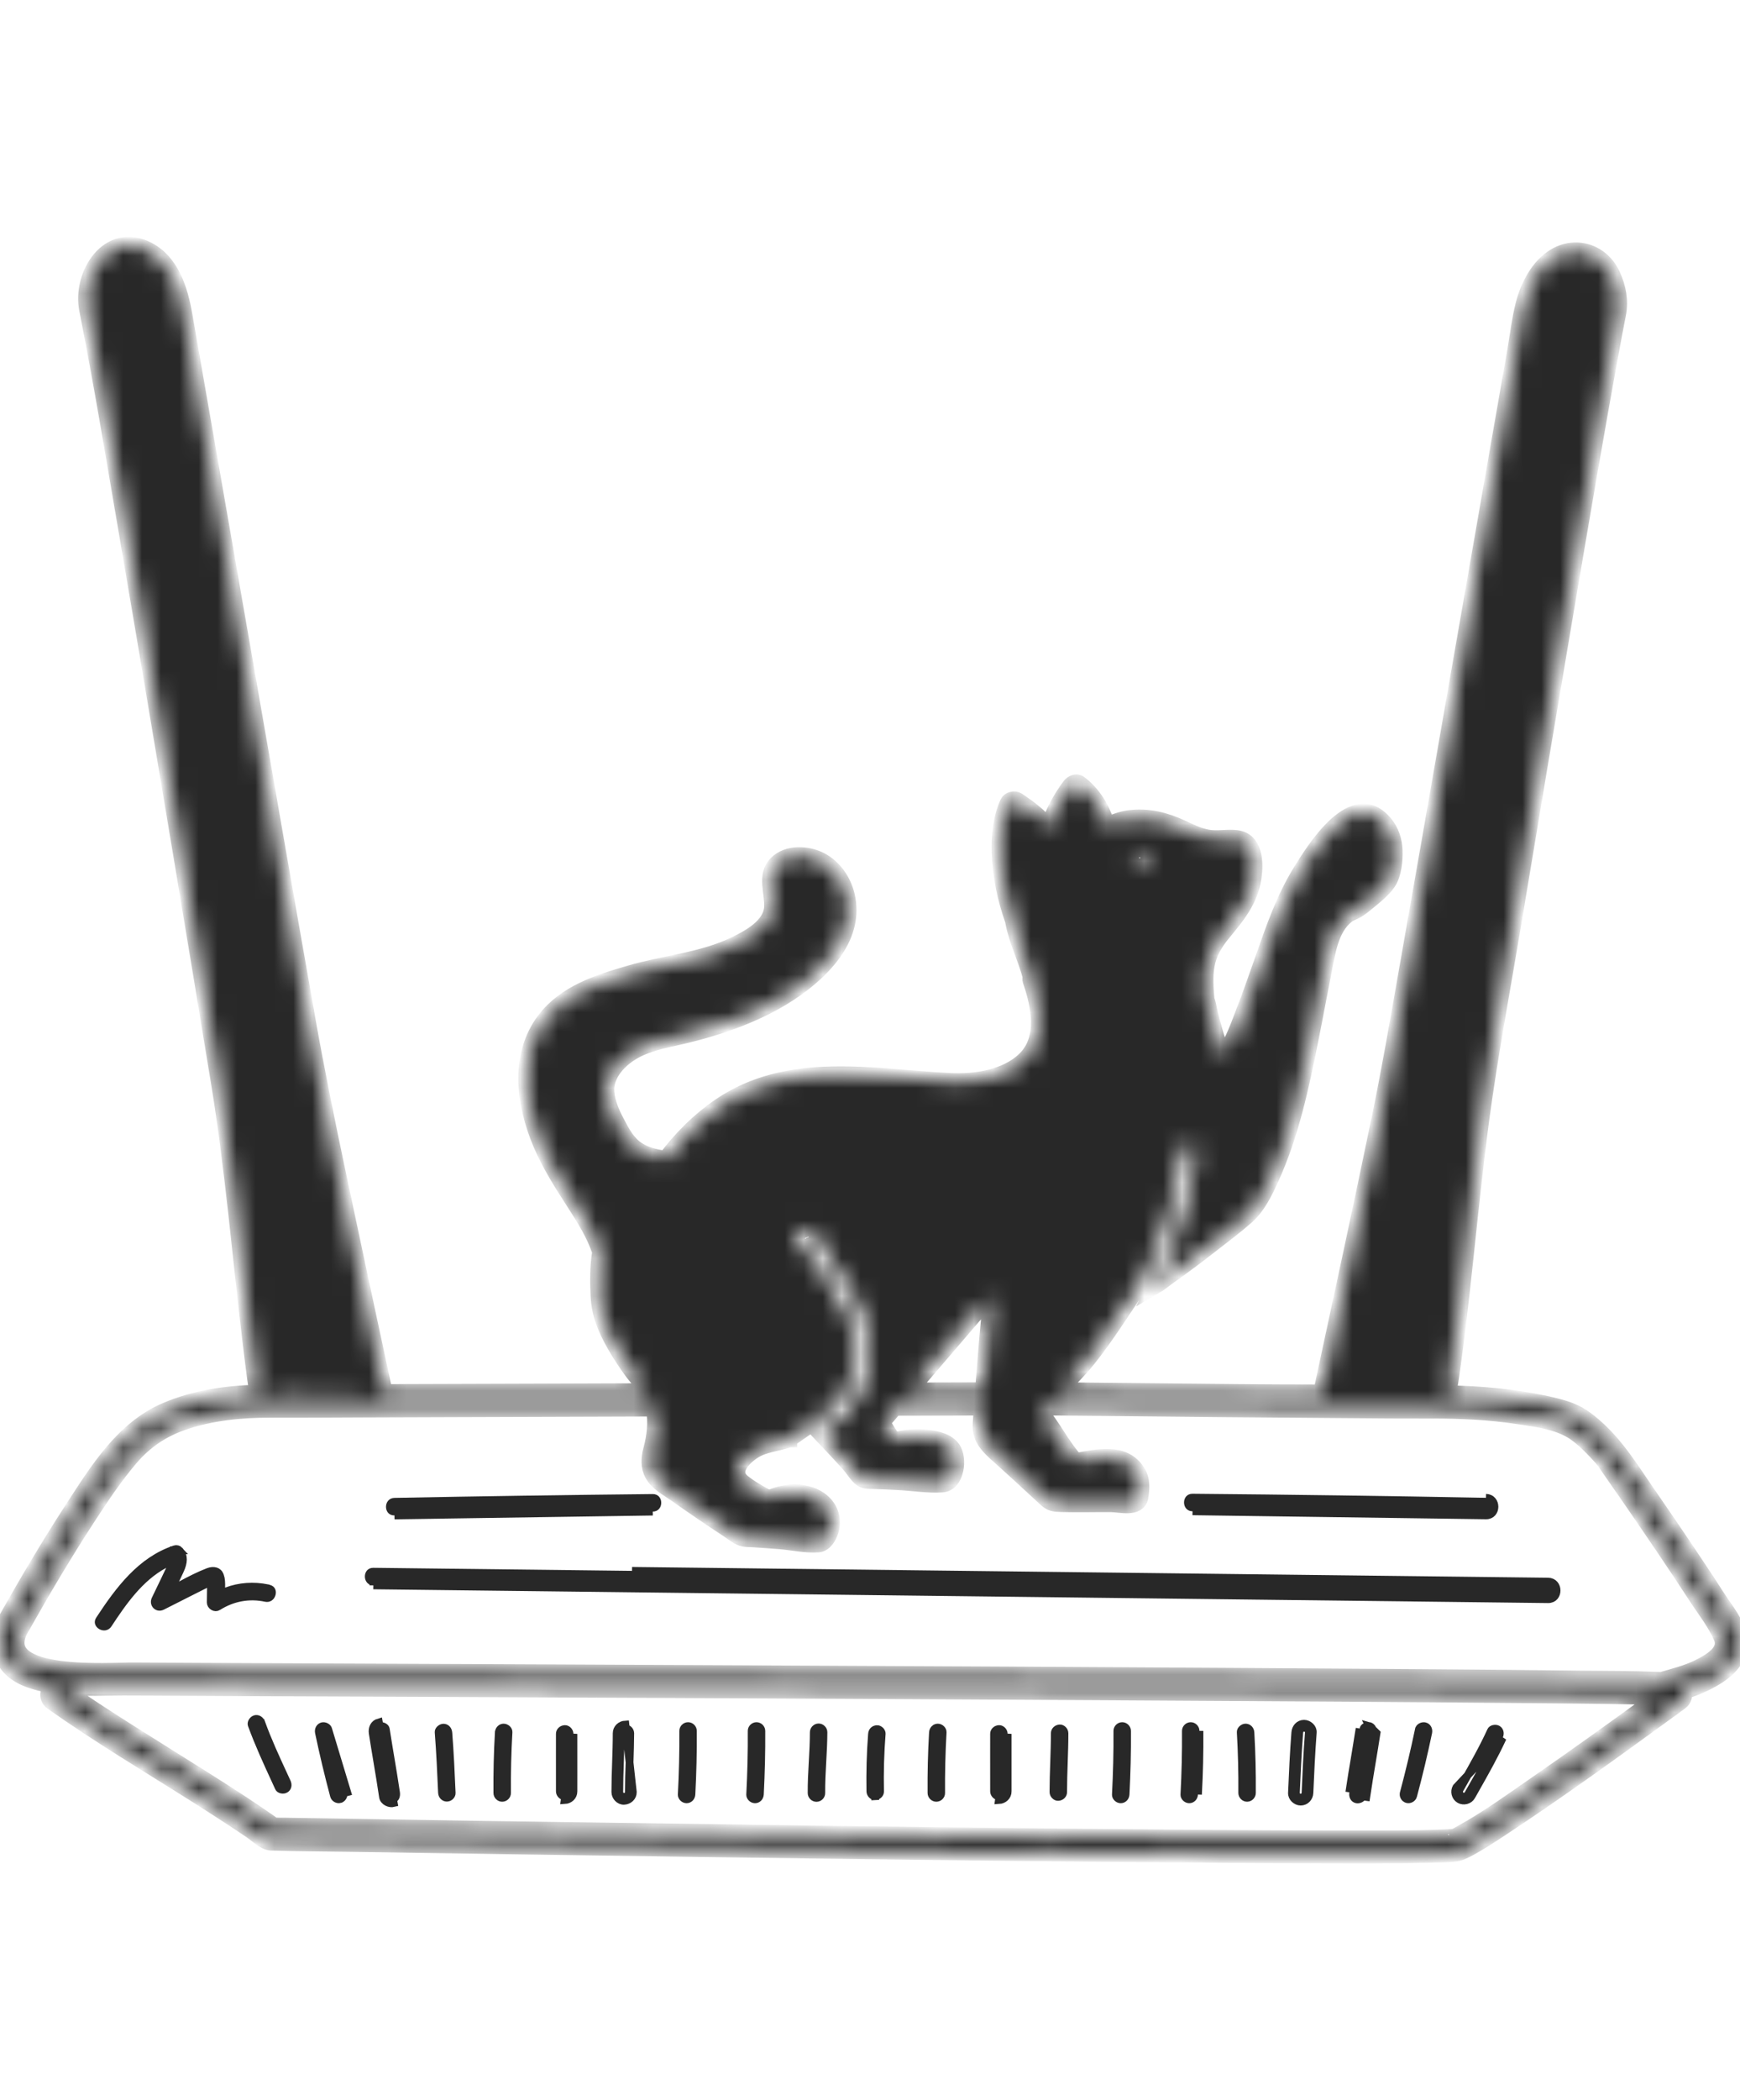 <svg width="92" height="111" viewBox="0 0 92 111" fill="none" xmlns="http://www.w3.org/2000/svg">
<g clip-path="url(#clip0_2287_8169)">
<mask id="path-1-inside-1_2287_8169" fill="white">
<path d="M91.995 86.624C91.879 85.845 91.232 85.075 90.816 84.428C89.572 82.495 88.269 80.595 86.967 78.704C86.221 77.616 85.537 76.524 84.573 75.613C84.119 75.188 83.629 74.78 83.048 74.554C82.599 74.376 82.121 74.269 81.651 74.166C79.998 73.82 78.288 73.659 76.603 73.635C77.344 68.85 77.682 64.004 78.325 59.203C78.791 55.724 79.45 52.263 80.027 48.801C80.938 43.316 81.857 37.835 82.788 32.354C83.571 27.747 84.35 23.135 85.195 18.536C85.315 17.889 85.434 17.242 85.562 16.595C85.702 15.898 85.562 15.173 85.261 14.526C84.725 13.352 83.39 12.861 82.24 13.521C81.342 14.04 80.79 15.124 80.542 16.1C80.34 16.896 80.246 17.732 80.106 18.536C79.809 20.234 79.512 21.927 79.215 23.625C78.375 28.435 77.538 33.24 76.697 38.049C75.902 42.611 75.103 47.177 74.299 51.739C73.87 54.187 73.446 56.631 72.943 59.063C72.004 63.596 71.027 68.125 70.05 72.65C69.984 72.963 69.914 73.272 69.848 73.585C68.414 73.585 66.98 73.577 65.546 73.565C62.373 73.536 59.199 73.503 56.03 73.47C56.549 72.926 57.077 72.411 57.547 71.821C58.47 70.668 59.269 69.39 60.114 68.145C60.131 68.121 60.151 68.092 60.168 68.067L60.25 67.894L60.431 67.507C60.431 67.507 60.431 67.507 60.431 67.511C60.448 67.478 60.46 67.453 60.473 67.424C60.477 67.42 60.485 67.424 60.493 67.424C60.485 67.42 60.477 67.42 60.473 67.42C60.477 67.416 60.481 67.408 60.481 67.404H60.485C60.658 67.049 60.823 66.695 60.971 66.332C60.971 66.328 60.975 66.328 60.975 66.324C61.033 66.196 61.087 66.068 61.14 65.941C61.243 65.689 61.338 65.438 61.429 65.182C61.445 65.158 61.47 65.133 61.491 65.108L61.449 65.116C61.618 64.642 61.767 64.156 61.899 63.67H61.915V63.6C61.915 63.6 61.915 63.6 61.915 63.596C62.166 62.673 62.36 61.733 62.533 60.793C62.62 60.307 63.362 60.517 63.271 60.999C63.106 61.914 62.916 62.825 62.678 63.719C62.653 63.806 62.632 63.888 62.607 63.975C62.541 64.214 62.471 64.453 62.393 64.688C62.311 64.968 62.216 65.248 62.113 65.524C62.026 65.768 61.932 66.007 61.833 66.246C61.779 66.369 61.725 66.497 61.672 66.621C61.573 66.851 61.47 67.074 61.363 67.305C61.252 67.548 61.136 67.783 61.021 68.022C61.313 67.853 61.602 67.61 61.787 67.478C62.595 66.913 63.378 66.316 64.157 65.71C64.754 65.248 65.364 64.787 65.933 64.284C66.51 63.769 66.889 62.986 67.202 62.298C68.27 59.961 68.81 57.398 69.308 54.896C69.543 53.726 69.757 52.551 69.988 51.385C70.19 50.367 70.347 49.069 71.229 48.385C71.394 48.257 71.596 48.208 71.773 48.1C71.991 47.965 72.193 47.795 72.391 47.631C72.741 47.342 73.153 47.017 73.409 46.629C73.697 46.192 73.767 45.455 73.747 44.935C73.726 44.416 73.565 43.926 73.232 43.522C71.591 41.515 69.514 44.833 68.744 46.089C67.849 47.552 67.314 49.135 66.749 50.746C66.411 51.698 66.082 52.65 65.715 53.59C65.447 54.29 65.179 55.024 64.767 55.654C64.73 55.708 64.701 55.753 64.664 55.795C64.614 55.646 64.54 55.465 64.491 55.321C64.285 54.731 64.128 54.146 63.98 53.54C63.918 53.297 63.893 53.046 63.803 52.84C63.749 52.234 63.7 51.608 63.811 51.006C63.93 50.351 64.256 49.819 64.676 49.312C65.414 48.414 66.115 47.581 66.287 46.386C66.399 45.607 66.378 44.404 65.377 44.284C64.862 44.223 64.355 44.35 63.84 44.255C63.366 44.165 62.937 43.955 62.504 43.753C61.618 43.341 60.724 43.11 59.739 43.229C59.315 43.283 58.923 43.423 58.544 43.6C58.28 42.743 57.823 41.956 57.085 41.4C56.908 41.264 56.673 41.387 56.562 41.536C56.071 42.195 55.676 42.924 55.433 43.691C55 43.126 54.378 42.677 53.805 42.29C53.644 42.183 53.364 42.249 53.281 42.426C52.902 43.25 52.82 44.181 52.849 45.076C52.886 46.287 53.141 47.491 53.545 48.632C53.549 48.661 53.553 48.69 53.562 48.719C53.751 49.728 54.229 50.643 54.485 51.628C54.468 51.69 54.46 51.76 54.485 51.838C54.934 53.145 55.305 54.888 54.188 55.98C53.182 56.965 51.53 57.192 50.195 57.121C46.094 56.911 41.697 55.972 38.058 58.453C36.95 59.211 35.998 60.167 35.198 61.234C34.547 61.144 33.9 60.983 33.422 60.53C33.072 60.196 32.824 59.718 32.602 59.293C32.346 58.811 32.111 58.275 32.07 57.723C31.996 56.751 32.791 55.959 33.587 55.527C34.325 55.131 35.149 54.983 35.952 54.797C38.066 54.311 40.288 53.54 42.072 52.279C43.646 51.167 45.286 49.428 44.784 47.326C44.598 46.547 44.096 45.813 43.37 45.447C42.674 45.096 41.639 45.043 41.05 45.636C40.42 46.271 40.865 47.194 40.815 47.956C40.753 48.925 39.641 49.535 38.866 49.91C37.11 50.759 35.132 50.895 33.282 51.439C31.625 51.921 29.882 52.469 28.794 53.903C27.348 55.803 27.714 58.379 28.584 60.435C29.054 61.548 29.701 62.557 30.352 63.567C30.879 64.387 31.423 65.236 31.724 66.171C31.596 66.942 31.601 67.75 31.642 68.525C31.691 69.464 32.008 70.214 32.47 71.038C32.767 71.562 33.096 72.069 33.459 72.551C33.702 72.876 34.057 73.202 34.226 73.519C32.186 73.528 30.146 73.532 28.11 73.54C25.942 73.548 23.779 73.552 21.611 73.561C21.178 73.561 20.745 73.565 20.313 73.569C20.321 73.515 20.321 73.462 20.309 73.4C19.497 69.629 18.685 65.858 17.89 62.087C17.309 59.339 16.748 56.594 16.258 53.829C15.528 49.716 14.811 45.599 14.094 41.486C13.22 36.487 12.347 31.484 11.477 26.481C10.904 23.193 10.332 19.908 9.755 16.624C9.528 15.33 9.075 13.842 7.818 13.195C5.732 12.123 4.232 14.514 4.599 16.36C5.37 20.263 6.017 24.19 6.689 28.109C7.641 33.652 8.572 39.199 9.499 44.746C10.191 48.896 10.884 53.046 11.564 57.2C12.306 61.721 12.681 66.307 13.229 70.857C13.336 71.739 13.439 72.625 13.575 73.503C13.579 73.54 13.6 73.565 13.612 73.598C13.612 73.598 13.604 73.598 13.6 73.598C11.959 73.639 10.299 73.886 8.786 74.529C6.499 75.497 5.151 77.715 3.845 79.717C2.592 81.646 1.418 83.632 0.289 85.635C0.276 85.656 0.268 85.672 0.256 85.693C0.243 85.714 0.235 85.738 0.223 85.759C-0.058 86.352 -0.111 87.024 0.173 87.634C0.486 88.302 1.125 88.668 1.809 88.87C2.151 88.973 2.506 89.047 2.86 89.101C2.551 89.204 2.39 89.711 2.749 89.966C5.254 91.739 7.904 93.313 10.496 94.953C11.131 95.357 11.766 95.761 12.396 96.177C12.693 96.371 12.986 96.569 13.278 96.766C13.542 96.948 13.851 97.249 14.152 97.356C14.271 97.401 14.37 97.393 14.494 97.397C15.809 97.438 17.123 97.438 18.438 97.459C21.125 97.5 23.816 97.541 26.503 97.582C30.043 97.636 33.587 97.685 37.127 97.735C41.05 97.788 44.973 97.842 48.897 97.887C52.684 97.933 56.471 97.974 60.254 98.011C63.399 98.04 66.543 98.064 69.687 98.073C71.686 98.077 73.685 98.089 75.684 98.04C76.108 98.031 76.553 98.04 76.978 97.97C77.25 97.924 77.493 97.792 77.736 97.661C78.305 97.347 78.849 96.989 79.393 96.63C82.397 94.652 85.31 92.538 88.22 90.424C88.434 90.267 88.644 90.115 88.859 89.958C89.056 89.814 89.09 89.591 89.032 89.406C89.617 89.221 90.19 88.982 90.709 88.664C91.43 88.227 92.118 87.531 91.983 86.616L91.995 86.624ZM60.258 44.952C60.757 44.952 60.753 45.723 60.258 45.723C59.764 45.723 59.768 44.952 60.258 44.952ZM51.509 69.518C51.719 69.27 51.93 69.027 52.144 68.78C52.222 68.722 52.305 68.669 52.387 68.624C52.255 69.967 52.136 71.31 52.033 72.658C52.012 72.93 51.987 73.198 51.971 73.47C51.65 73.47 51.332 73.474 51.011 73.474C50.042 73.478 49.074 73.482 48.109 73.482C49.243 72.159 50.376 70.841 51.509 69.518ZM19.406 73.519C19.41 73.54 19.414 73.561 19.419 73.581C17.75 73.589 16.081 73.602 14.411 73.589C14.448 73.532 14.469 73.466 14.477 73.391L19.41 73.519H19.406ZM77.283 96.869C77.2 96.915 77.114 96.96 77.027 97.005C76.871 97.088 77.007 97.014 76.895 97.063C76.887 97.063 76.887 97.063 76.883 97.067C76.726 97.084 76.566 97.092 76.405 97.1C74.74 97.174 73.063 97.158 71.398 97.158C68.496 97.158 65.591 97.137 62.69 97.117C59.043 97.088 55.391 97.051 51.744 97.005C47.825 96.96 43.906 96.91 39.987 96.857C36.323 96.808 32.66 96.754 28.996 96.7C26.053 96.655 23.111 96.614 20.169 96.564C18.467 96.54 16.761 96.511 15.058 96.482C14.881 96.482 14.7 96.482 14.523 96.474C14.494 96.474 14.465 96.47 14.44 96.461C14.411 96.428 14.308 96.346 14.288 96.334C14.23 96.292 14.172 96.251 14.115 96.214C13.975 96.119 13.835 96.02 13.694 95.926C13.381 95.711 13.064 95.501 12.746 95.291C12.112 94.875 11.477 94.467 10.834 94.063C9.479 93.206 8.11 92.361 6.754 91.5C5.563 90.745 4.377 89.979 3.227 89.163C3.21 89.15 3.194 89.146 3.177 89.134C3.177 89.134 3.182 89.134 3.186 89.134C4.426 89.274 5.72 89.188 6.94 89.2C7.286 89.2 7.636 89.204 7.983 89.204C9.816 89.216 11.65 89.225 13.484 89.233C16.497 89.245 19.509 89.258 22.522 89.27C26.346 89.291 30.17 89.307 33.999 89.324C38.235 89.344 42.472 89.365 46.712 89.385C50.969 89.406 55.227 89.431 59.484 89.456C63.374 89.476 67.26 89.501 71.146 89.526C74.262 89.546 77.377 89.571 80.493 89.6C82.471 89.616 84.449 89.633 86.427 89.67C86.839 89.678 87.247 89.695 87.651 89.703C85.533 91.248 83.402 92.777 81.247 94.269C79.953 95.163 78.659 96.103 77.283 96.865V96.869ZM89.819 88.112C89.184 88.425 88.513 88.586 87.841 88.784C87.837 88.784 87.828 88.788 87.824 88.792C87.82 88.788 87.812 88.784 87.8 88.784C87.742 88.78 87.684 88.78 87.631 88.775C86.316 88.718 84.993 88.722 83.678 88.71C81.086 88.677 78.498 88.656 75.906 88.635C72.407 88.611 68.909 88.586 65.41 88.565C61.371 88.541 57.332 88.52 53.294 88.495C49.066 88.475 44.837 88.454 40.613 88.433C36.599 88.413 32.585 88.396 28.576 88.376C25.126 88.359 21.681 88.347 18.232 88.331C15.718 88.318 13.204 88.306 10.69 88.297C9.479 88.289 8.267 88.285 7.051 88.277C5.885 88.264 -0.251 88.747 1.067 86.159C2.23 84.094 3.433 82.054 4.731 80.072C5.403 79.046 6.091 78.015 6.89 77.08C7.661 76.173 8.576 75.551 9.705 75.168C11.189 74.661 12.751 74.513 14.308 74.517C15.949 74.525 17.585 74.508 19.225 74.504C20.799 74.5 22.373 74.492 23.948 74.488C27.253 74.48 30.554 74.467 33.855 74.455C34.09 74.455 34.329 74.455 34.563 74.451C34.7 75.172 34.609 75.934 34.419 76.631C34.304 77.059 34.275 77.533 34.502 77.929C34.765 78.399 35.305 78.671 35.73 78.972C36.645 79.618 37.572 80.249 38.507 80.863C38.767 81.036 39.031 81.275 39.34 81.333C39.48 81.362 39.645 81.349 39.793 81.362C40.267 81.391 40.745 81.428 41.219 81.465C41.874 81.514 42.616 81.687 43.267 81.634C43.613 81.605 43.828 81.222 43.927 80.917C44.087 80.426 43.976 79.882 43.626 79.499C42.896 78.7 41.578 78.737 40.65 79.182C40.185 78.926 39.703 78.666 39.29 78.337C38.598 77.785 39.27 77.08 39.814 76.717C40.391 76.33 41.099 76.309 41.734 76.083H41.738V76.079C42.122 75.806 42.525 75.543 42.913 75.258H42.917C43.02 75.184 43.119 75.11 43.218 75.032C43.329 74.953 43.436 74.867 43.539 74.776C43.675 74.669 43.807 74.55 43.935 74.422C44.1 74.269 44.256 74.1 44.401 73.923C44.508 73.787 44.607 73.647 44.689 73.495C44.998 72.979 45.184 72.382 45.233 71.772C45.241 71.64 45.245 71.504 45.241 71.368C45.241 71.232 45.233 71.092 45.217 70.956C45.196 70.803 45.167 70.651 45.13 70.503C44.953 69.806 44.652 69.167 44.297 68.562C44.302 68.549 44.306 68.537 44.31 68.525L44.277 68.533C44.203 68.401 44.124 68.273 44.042 68.145C43.955 68.001 43.869 67.869 43.778 67.737C43.519 67.346 43.242 66.967 42.975 66.579C42.896 66.468 42.818 66.353 42.74 66.237C42.661 66.126 42.587 66.011 42.513 65.895C42.468 65.904 42.426 65.916 42.381 65.924C42.373 65.916 42.369 65.904 42.361 65.895C42.295 65.792 42.229 65.689 42.163 65.586C41.903 65.162 42.822 64.708 43.086 65.129C43.193 65.302 43.304 65.475 43.42 65.648C43.428 65.66 43.44 65.677 43.449 65.689C43.403 65.698 43.358 65.71 43.312 65.718C43.391 65.834 43.469 65.945 43.547 66.056C43.626 66.171 43.704 66.283 43.782 66.398C43.902 66.563 44.017 66.728 44.137 66.897C44.211 67.008 44.289 67.115 44.363 67.226C44.454 67.358 44.541 67.49 44.627 67.626C44.792 67.869 44.944 68.117 45.085 68.372C45.505 69.102 45.831 69.868 45.95 70.713C45.967 70.845 45.983 70.972 45.987 71.1C45.999 71.236 46.004 71.372 45.999 71.504C45.999 72.192 45.843 72.872 45.55 73.49C45.414 73.804 45.233 74.1 45.019 74.372C45.006 74.389 44.99 74.405 44.977 74.422C44.701 74.768 44.38 75.073 44.042 75.353C43.943 75.436 43.84 75.518 43.737 75.592C43.638 75.675 43.535 75.753 43.428 75.827C43.935 76.367 44.45 76.899 44.94 77.459C45.114 77.657 45.324 78.011 45.538 78.16C45.707 78.275 45.855 78.271 46.053 78.279C46.539 78.291 47.022 78.316 47.504 78.341C48.254 78.378 49.066 78.518 49.82 78.465C50.586 78.411 50.743 77.088 50.38 76.569C50.092 76.161 49.556 76.046 49.09 75.988C48.46 75.905 47.858 75.959 47.256 76.132C47.046 75.815 46.84 75.514 46.663 75.168C46.877 74.916 47.092 74.665 47.31 74.414C48.839 74.414 50.368 74.405 51.901 74.401C51.893 74.529 51.884 74.661 51.876 74.789C51.855 75.159 51.79 75.555 51.934 75.905C52.156 76.445 52.692 76.833 53.108 77.22C53.611 77.677 54.114 78.135 54.612 78.597C54.835 78.798 55.053 79 55.272 79.206C55.556 79.474 55.713 79.487 56.113 79.503C56.982 79.528 57.848 79.503 58.713 79.507C59.208 79.507 60.184 79.792 60.304 79.124C60.378 78.675 60.407 78.222 60.168 77.822C59.455 76.639 58.021 77.006 56.879 77.208C56.306 76.573 55.865 75.765 55.375 75.081C55.313 74.999 55.107 74.797 55.091 74.698C55.078 74.62 55.144 74.504 55.231 74.397C56.323 74.401 57.411 74.418 58.503 74.426C62.748 74.471 66.988 74.513 71.229 74.541C72.729 74.554 74.229 74.566 75.729 74.562C77.237 74.558 78.746 74.628 80.237 74.855C81.301 75.015 82.533 75.155 83.406 75.831C83.868 76.186 84.284 76.618 84.672 77.051C84.709 77.096 84.795 77.199 84.82 77.228C84.832 77.245 84.841 77.257 84.853 77.274C85.207 77.805 85.582 78.325 85.945 78.852C87.219 80.698 88.484 82.549 89.708 84.428C90.144 85.1 90.705 85.804 91.018 86.55C91.335 87.317 90.371 87.836 89.815 88.112H89.819Z"/>
</mask>
<path d="M91.995 86.624C91.879 85.845 91.232 85.075 90.816 84.428C89.572 82.495 88.269 80.595 86.967 78.704C86.221 77.616 85.537 76.524 84.573 75.613C84.119 75.188 83.629 74.78 83.048 74.554C82.599 74.376 82.121 74.269 81.651 74.166C79.998 73.82 78.288 73.659 76.603 73.635C77.344 68.85 77.682 64.004 78.325 59.203C78.791 55.724 79.45 52.263 80.027 48.801C80.938 43.316 81.857 37.835 82.788 32.354C83.571 27.747 84.35 23.135 85.195 18.536C85.315 17.889 85.434 17.242 85.562 16.595C85.702 15.898 85.562 15.173 85.261 14.526C84.725 13.352 83.39 12.861 82.24 13.521C81.342 14.04 80.79 15.124 80.542 16.1C80.34 16.896 80.246 17.732 80.106 18.536C79.809 20.234 79.512 21.927 79.215 23.625C78.375 28.435 77.538 33.24 76.697 38.049C75.902 42.611 75.103 47.177 74.299 51.739C73.87 54.187 73.446 56.631 72.943 59.063C72.004 63.596 71.027 68.125 70.05 72.65C69.984 72.963 69.914 73.272 69.848 73.585C68.414 73.585 66.98 73.577 65.546 73.565C62.373 73.536 59.199 73.503 56.03 73.47C56.549 72.926 57.077 72.411 57.547 71.821C58.47 70.668 59.269 69.39 60.114 68.145C60.131 68.121 60.151 68.092 60.168 68.067L60.25 67.894L60.431 67.507C60.431 67.507 60.431 67.507 60.431 67.511C60.448 67.478 60.46 67.453 60.473 67.424C60.477 67.42 60.485 67.424 60.493 67.424C60.485 67.42 60.477 67.42 60.473 67.42C60.477 67.416 60.481 67.408 60.481 67.404H60.485C60.658 67.049 60.823 66.695 60.971 66.332C60.971 66.328 60.975 66.328 60.975 66.324C61.033 66.196 61.087 66.068 61.14 65.941C61.243 65.689 61.338 65.438 61.429 65.182C61.445 65.158 61.47 65.133 61.491 65.108L61.449 65.116C61.618 64.642 61.767 64.156 61.899 63.67H61.915V63.6C61.915 63.6 61.915 63.6 61.915 63.596C62.166 62.673 62.36 61.733 62.533 60.793C62.62 60.307 63.362 60.517 63.271 60.999C63.106 61.914 62.916 62.825 62.678 63.719C62.653 63.806 62.632 63.888 62.607 63.975C62.541 64.214 62.471 64.453 62.393 64.688C62.311 64.968 62.216 65.248 62.113 65.524C62.026 65.768 61.932 66.007 61.833 66.246C61.779 66.369 61.725 66.497 61.672 66.621C61.573 66.851 61.47 67.074 61.363 67.305C61.252 67.548 61.136 67.783 61.021 68.022C61.313 67.853 61.602 67.61 61.787 67.478C62.595 66.913 63.378 66.316 64.157 65.71C64.754 65.248 65.364 64.787 65.933 64.284C66.51 63.769 66.889 62.986 67.202 62.298C68.27 59.961 68.81 57.398 69.308 54.896C69.543 53.726 69.757 52.551 69.988 51.385C70.19 50.367 70.347 49.069 71.229 48.385C71.394 48.257 71.596 48.208 71.773 48.1C71.991 47.965 72.193 47.795 72.391 47.631C72.741 47.342 73.153 47.017 73.409 46.629C73.697 46.192 73.767 45.455 73.747 44.935C73.726 44.416 73.565 43.926 73.232 43.522C71.591 41.515 69.514 44.833 68.744 46.089C67.849 47.552 67.314 49.135 66.749 50.746C66.411 51.698 66.082 52.65 65.715 53.59C65.447 54.29 65.179 55.024 64.767 55.654C64.73 55.708 64.701 55.753 64.664 55.795C64.614 55.646 64.54 55.465 64.491 55.321C64.285 54.731 64.128 54.146 63.98 53.54C63.918 53.297 63.893 53.046 63.803 52.84C63.749 52.234 63.7 51.608 63.811 51.006C63.93 50.351 64.256 49.819 64.676 49.312C65.414 48.414 66.115 47.581 66.287 46.386C66.399 45.607 66.378 44.404 65.377 44.284C64.862 44.223 64.355 44.35 63.84 44.255C63.366 44.165 62.937 43.955 62.504 43.753C61.618 43.341 60.724 43.11 59.739 43.229C59.315 43.283 58.923 43.423 58.544 43.6C58.28 42.743 57.823 41.956 57.085 41.4C56.908 41.264 56.673 41.387 56.562 41.536C56.071 42.195 55.676 42.924 55.433 43.691C55 43.126 54.378 42.677 53.805 42.29C53.644 42.183 53.364 42.249 53.281 42.426C52.902 43.25 52.82 44.181 52.849 45.076C52.886 46.287 53.141 47.491 53.545 48.632C53.549 48.661 53.553 48.69 53.562 48.719C53.751 49.728 54.229 50.643 54.485 51.628C54.468 51.69 54.46 51.76 54.485 51.838C54.934 53.145 55.305 54.888 54.188 55.98C53.182 56.965 51.53 57.192 50.195 57.121C46.094 56.911 41.697 55.972 38.058 58.453C36.95 59.211 35.998 60.167 35.198 61.234C34.547 61.144 33.9 60.983 33.422 60.53C33.072 60.196 32.824 59.718 32.602 59.293C32.346 58.811 32.111 58.275 32.07 57.723C31.996 56.751 32.791 55.959 33.587 55.527C34.325 55.131 35.149 54.983 35.952 54.797C38.066 54.311 40.288 53.54 42.072 52.279C43.646 51.167 45.286 49.428 44.784 47.326C44.598 46.547 44.096 45.813 43.37 45.447C42.674 45.096 41.639 45.043 41.05 45.636C40.42 46.271 40.865 47.194 40.815 47.956C40.753 48.925 39.641 49.535 38.866 49.91C37.11 50.759 35.132 50.895 33.282 51.439C31.625 51.921 29.882 52.469 28.794 53.903C27.348 55.803 27.714 58.379 28.584 60.435C29.054 61.548 29.701 62.557 30.352 63.567C30.879 64.387 31.423 65.236 31.724 66.171C31.596 66.942 31.601 67.75 31.642 68.525C31.691 69.464 32.008 70.214 32.47 71.038C32.767 71.562 33.096 72.069 33.459 72.551C33.702 72.876 34.057 73.202 34.226 73.519C32.186 73.528 30.146 73.532 28.11 73.54C25.942 73.548 23.779 73.552 21.611 73.561C21.178 73.561 20.745 73.565 20.313 73.569C20.321 73.515 20.321 73.462 20.309 73.4C19.497 69.629 18.685 65.858 17.89 62.087C17.309 59.339 16.748 56.594 16.258 53.829C15.528 49.716 14.811 45.599 14.094 41.486C13.22 36.487 12.347 31.484 11.477 26.481C10.904 23.193 10.332 19.908 9.755 16.624C9.528 15.33 9.075 13.842 7.818 13.195C5.732 12.123 4.232 14.514 4.599 16.36C5.37 20.263 6.017 24.19 6.689 28.109C7.641 33.652 8.572 39.199 9.499 44.746C10.191 48.896 10.884 53.046 11.564 57.2C12.306 61.721 12.681 66.307 13.229 70.857C13.336 71.739 13.439 72.625 13.575 73.503C13.579 73.54 13.6 73.565 13.612 73.598C13.612 73.598 13.604 73.598 13.6 73.598C11.959 73.639 10.299 73.886 8.786 74.529C6.499 75.497 5.151 77.715 3.845 79.717C2.592 81.646 1.418 83.632 0.289 85.635C0.276 85.656 0.268 85.672 0.256 85.693C0.243 85.714 0.235 85.738 0.223 85.759C-0.058 86.352 -0.111 87.024 0.173 87.634C0.486 88.302 1.125 88.668 1.809 88.87C2.151 88.973 2.506 89.047 2.86 89.101C2.551 89.204 2.39 89.711 2.749 89.966C5.254 91.739 7.904 93.313 10.496 94.953C11.131 95.357 11.766 95.761 12.396 96.177C12.693 96.371 12.986 96.569 13.278 96.766C13.542 96.948 13.851 97.249 14.152 97.356C14.271 97.401 14.37 97.393 14.494 97.397C15.809 97.438 17.123 97.438 18.438 97.459C21.125 97.5 23.816 97.541 26.503 97.582C30.043 97.636 33.587 97.685 37.127 97.735C41.05 97.788 44.973 97.842 48.897 97.887C52.684 97.933 56.471 97.974 60.254 98.011C63.399 98.04 66.543 98.064 69.687 98.073C71.686 98.077 73.685 98.089 75.684 98.04C76.108 98.031 76.553 98.04 76.978 97.97C77.25 97.924 77.493 97.792 77.736 97.661C78.305 97.347 78.849 96.989 79.393 96.63C82.397 94.652 85.31 92.538 88.22 90.424C88.434 90.267 88.644 90.115 88.859 89.958C89.056 89.814 89.09 89.591 89.032 89.406C89.617 89.221 90.19 88.982 90.709 88.664C91.43 88.227 92.118 87.531 91.983 86.616L91.995 86.624ZM60.258 44.952C60.757 44.952 60.753 45.723 60.258 45.723C59.764 45.723 59.768 44.952 60.258 44.952ZM51.509 69.518C51.719 69.27 51.93 69.027 52.144 68.78C52.222 68.722 52.305 68.669 52.387 68.624C52.255 69.967 52.136 71.31 52.033 72.658C52.012 72.93 51.987 73.198 51.971 73.47C51.65 73.47 51.332 73.474 51.011 73.474C50.042 73.478 49.074 73.482 48.109 73.482C49.243 72.159 50.376 70.841 51.509 69.518ZM19.406 73.519C19.41 73.54 19.414 73.561 19.419 73.581C17.75 73.589 16.081 73.602 14.411 73.589C14.448 73.532 14.469 73.466 14.477 73.391L19.41 73.519H19.406ZM77.283 96.869C77.2 96.915 77.114 96.96 77.027 97.005C76.871 97.088 77.007 97.014 76.895 97.063C76.887 97.063 76.887 97.063 76.883 97.067C76.726 97.084 76.566 97.092 76.405 97.1C74.74 97.174 73.063 97.158 71.398 97.158C68.496 97.158 65.591 97.137 62.69 97.117C59.043 97.088 55.391 97.051 51.744 97.005C47.825 96.96 43.906 96.91 39.987 96.857C36.323 96.808 32.66 96.754 28.996 96.7C26.053 96.655 23.111 96.614 20.169 96.564C18.467 96.54 16.761 96.511 15.058 96.482C14.881 96.482 14.7 96.482 14.523 96.474C14.494 96.474 14.465 96.47 14.44 96.461C14.411 96.428 14.308 96.346 14.288 96.334C14.23 96.292 14.172 96.251 14.115 96.214C13.975 96.119 13.835 96.02 13.694 95.926C13.381 95.711 13.064 95.501 12.746 95.291C12.112 94.875 11.477 94.467 10.834 94.063C9.479 93.206 8.11 92.361 6.754 91.5C5.563 90.745 4.377 89.979 3.227 89.163C3.21 89.15 3.194 89.146 3.177 89.134C3.177 89.134 3.182 89.134 3.186 89.134C4.426 89.274 5.72 89.188 6.94 89.2C7.286 89.2 7.636 89.204 7.983 89.204C9.816 89.216 11.65 89.225 13.484 89.233C16.497 89.245 19.509 89.258 22.522 89.27C26.346 89.291 30.17 89.307 33.999 89.324C38.235 89.344 42.472 89.365 46.712 89.385C50.969 89.406 55.227 89.431 59.484 89.456C63.374 89.476 67.26 89.501 71.146 89.526C74.262 89.546 77.377 89.571 80.493 89.6C82.471 89.616 84.449 89.633 86.427 89.67C86.839 89.678 87.247 89.695 87.651 89.703C85.533 91.248 83.402 92.777 81.247 94.269C79.953 95.163 78.659 96.103 77.283 96.865V96.869ZM89.819 88.112C89.184 88.425 88.513 88.586 87.841 88.784C87.837 88.784 87.828 88.788 87.824 88.792C87.82 88.788 87.812 88.784 87.8 88.784C87.742 88.78 87.684 88.78 87.631 88.775C86.316 88.718 84.993 88.722 83.678 88.71C81.086 88.677 78.498 88.656 75.906 88.635C72.407 88.611 68.909 88.586 65.41 88.565C61.371 88.541 57.332 88.52 53.294 88.495C49.066 88.475 44.837 88.454 40.613 88.433C36.599 88.413 32.585 88.396 28.576 88.376C25.126 88.359 21.681 88.347 18.232 88.331C15.718 88.318 13.204 88.306 10.69 88.297C9.479 88.289 8.267 88.285 7.051 88.277C5.885 88.264 -0.251 88.747 1.067 86.159C2.23 84.094 3.433 82.054 4.731 80.072C5.403 79.046 6.091 78.015 6.89 77.08C7.661 76.173 8.576 75.551 9.705 75.168C11.189 74.661 12.751 74.513 14.308 74.517C15.949 74.525 17.585 74.508 19.225 74.504C20.799 74.5 22.373 74.492 23.948 74.488C27.253 74.48 30.554 74.467 33.855 74.455C34.09 74.455 34.329 74.455 34.563 74.451C34.7 75.172 34.609 75.934 34.419 76.631C34.304 77.059 34.275 77.533 34.502 77.929C34.765 78.399 35.305 78.671 35.73 78.972C36.645 79.618 37.572 80.249 38.507 80.863C38.767 81.036 39.031 81.275 39.34 81.333C39.48 81.362 39.645 81.349 39.793 81.362C40.267 81.391 40.745 81.428 41.219 81.465C41.874 81.514 42.616 81.687 43.267 81.634C43.613 81.605 43.828 81.222 43.927 80.917C44.087 80.426 43.976 79.882 43.626 79.499C42.896 78.7 41.578 78.737 40.65 79.182C40.185 78.926 39.703 78.666 39.29 78.337C38.598 77.785 39.27 77.08 39.814 76.717C40.391 76.33 41.099 76.309 41.734 76.083H41.738V76.079C42.122 75.806 42.525 75.543 42.913 75.258H42.917C43.02 75.184 43.119 75.11 43.218 75.032C43.329 74.953 43.436 74.867 43.539 74.776C43.675 74.669 43.807 74.55 43.935 74.422C44.1 74.269 44.256 74.1 44.401 73.923C44.508 73.787 44.607 73.647 44.689 73.495C44.998 72.979 45.184 72.382 45.233 71.772C45.241 71.64 45.245 71.504 45.241 71.368C45.241 71.232 45.233 71.092 45.217 70.956C45.196 70.803 45.167 70.651 45.13 70.503C44.953 69.806 44.652 69.167 44.297 68.562C44.302 68.549 44.306 68.537 44.31 68.525L44.277 68.533C44.203 68.401 44.124 68.273 44.042 68.145C43.955 68.001 43.869 67.869 43.778 67.737C43.519 67.346 43.242 66.967 42.975 66.579C42.896 66.468 42.818 66.353 42.74 66.237C42.661 66.126 42.587 66.011 42.513 65.895C42.468 65.904 42.426 65.916 42.381 65.924C42.373 65.916 42.369 65.904 42.361 65.895C42.295 65.792 42.229 65.689 42.163 65.586C41.903 65.162 42.822 64.708 43.086 65.129C43.193 65.302 43.304 65.475 43.42 65.648C43.428 65.66 43.44 65.677 43.449 65.689C43.403 65.698 43.358 65.71 43.312 65.718C43.391 65.834 43.469 65.945 43.547 66.056C43.626 66.171 43.704 66.283 43.782 66.398C43.902 66.563 44.017 66.728 44.137 66.897C44.211 67.008 44.289 67.115 44.363 67.226C44.454 67.358 44.541 67.49 44.627 67.626C44.792 67.869 44.944 68.117 45.085 68.372C45.505 69.102 45.831 69.868 45.95 70.713C45.967 70.845 45.983 70.972 45.987 71.1C45.999 71.236 46.004 71.372 45.999 71.504C45.999 72.192 45.843 72.872 45.55 73.49C45.414 73.804 45.233 74.1 45.019 74.372C45.006 74.389 44.99 74.405 44.977 74.422C44.701 74.768 44.38 75.073 44.042 75.353C43.943 75.436 43.84 75.518 43.737 75.592C43.638 75.675 43.535 75.753 43.428 75.827C43.935 76.367 44.45 76.899 44.94 77.459C45.114 77.657 45.324 78.011 45.538 78.16C45.707 78.275 45.855 78.271 46.053 78.279C46.539 78.291 47.022 78.316 47.504 78.341C48.254 78.378 49.066 78.518 49.82 78.465C50.586 78.411 50.743 77.088 50.38 76.569C50.092 76.161 49.556 76.046 49.09 75.988C48.46 75.905 47.858 75.959 47.256 76.132C47.046 75.815 46.84 75.514 46.663 75.168C46.877 74.916 47.092 74.665 47.31 74.414C48.839 74.414 50.368 74.405 51.901 74.401C51.893 74.529 51.884 74.661 51.876 74.789C51.855 75.159 51.79 75.555 51.934 75.905C52.156 76.445 52.692 76.833 53.108 77.22C53.611 77.677 54.114 78.135 54.612 78.597C54.835 78.798 55.053 79 55.272 79.206C55.556 79.474 55.713 79.487 56.113 79.503C56.982 79.528 57.848 79.503 58.713 79.507C59.208 79.507 60.184 79.792 60.304 79.124C60.378 78.675 60.407 78.222 60.168 77.822C59.455 76.639 58.021 77.006 56.879 77.208C56.306 76.573 55.865 75.765 55.375 75.081C55.313 74.999 55.107 74.797 55.091 74.698C55.078 74.62 55.144 74.504 55.231 74.397C56.323 74.401 57.411 74.418 58.503 74.426C62.748 74.471 66.988 74.513 71.229 74.541C72.729 74.554 74.229 74.566 75.729 74.562C77.237 74.558 78.746 74.628 80.237 74.855C81.301 75.015 82.533 75.155 83.406 75.831C83.868 76.186 84.284 76.618 84.672 77.051C84.709 77.096 84.795 77.199 84.82 77.228C84.832 77.245 84.841 77.257 84.853 77.274C85.207 77.805 85.582 78.325 85.945 78.852C87.219 80.698 88.484 82.549 89.708 84.428C90.144 85.1 90.705 85.804 91.018 86.55C91.335 87.317 90.371 87.836 89.815 88.112H89.819Z" fill="#282828" stroke="#282828" stroke-width="0.824" mask="url(#path-1-inside-1_2287_8169)"/>
<path d="M13.814 91.055L13.816 91.055C14.16 92.003 14.581 92.915 14.999 93.819C15.056 93.942 15.112 94.064 15.168 94.186L15.168 94.186L15.169 94.188C15.244 94.347 15.204 94.489 15.087 94.556L15.087 94.556L15.086 94.557C15.037 94.586 14.959 94.599 14.883 94.581C14.807 94.564 14.762 94.525 14.743 94.484L14.743 94.484C14.684 94.356 14.626 94.228 14.567 94.101C14.117 93.125 13.673 92.159 13.308 91.158C13.292 91.112 13.298 91.049 13.337 90.984C13.377 90.918 13.438 90.873 13.493 90.857L13.494 90.857C13.62 90.823 13.755 90.894 13.814 91.055Z" fill="#282828" stroke="#282828" stroke-width="0.412"/>
<path d="M17.354 91.404L17.354 91.404L18.355 94.718L18.156 94.769C18.156 94.769 18.156 94.77 18.156 94.77C18.19 94.904 18.105 95.052 17.976 95.087L17.975 95.088C17.846 95.123 17.696 95.04 17.66 94.907C17.364 93.798 17.097 92.685 16.863 91.565C16.831 91.407 16.91 91.273 17.041 91.236C17.099 91.221 17.174 91.23 17.24 91.267C17.306 91.303 17.343 91.354 17.354 91.404Z" fill="#282828" stroke="#282828" stroke-width="0.412"/>
<path d="M20.251 94.969L20.455 94.939C20.363 94.317 20.258 93.688 20.154 93.061C20.07 92.56 19.986 92.061 19.91 91.567C19.884 91.388 19.955 91.266 20.086 91.228C20.138 91.215 20.218 91.223 20.289 91.26C20.36 91.298 20.391 91.346 20.397 91.386L20.397 91.386L20.397 91.386C20.476 91.895 20.559 92.396 20.643 92.896C20.746 93.514 20.849 94.13 20.941 94.755C20.953 94.847 20.94 94.926 20.912 94.982C20.886 95.033 20.842 95.074 20.766 95.096C20.714 95.109 20.634 95.101 20.563 95.064C20.492 95.027 20.46 94.979 20.454 94.939L20.251 94.969ZM20.251 94.969C20.288 95.216 20.601 95.353 20.819 95.295L20.032 91.029C19.769 91.104 19.67 91.351 19.707 91.598C19.784 92.099 19.867 92.6 19.951 93.1C20.055 93.723 20.159 94.345 20.251 94.969Z" fill="#282828" stroke="#282828" stroke-width="0.412"/>
<path d="M23.193 91.55L23.193 91.55L23.193 91.549C23.189 91.502 23.21 91.444 23.265 91.392C23.32 91.339 23.392 91.311 23.449 91.311C23.582 91.311 23.691 91.413 23.705 91.583C23.787 92.642 23.837 93.702 23.882 94.765L23.882 94.765L23.882 94.766C23.888 94.881 23.767 95.011 23.626 95.011C23.495 95.011 23.378 94.902 23.371 94.746C23.325 93.683 23.276 92.617 23.193 91.55Z" fill="#282828" stroke="#282828" stroke-width="0.412"/>
<path d="M26.374 91.573L26.374 91.573L26.375 91.572C26.382 91.416 26.494 91.306 26.63 91.306C26.691 91.306 26.761 91.334 26.814 91.385C26.866 91.435 26.89 91.494 26.886 91.548L26.886 91.549C26.824 92.621 26.799 93.693 26.808 94.765L26.808 94.767C26.81 94.898 26.693 95.019 26.552 95.019C26.414 95.019 26.297 94.901 26.297 94.763L26.297 94.762C26.288 93.698 26.313 92.636 26.374 91.573Z" fill="#282828" stroke="#282828" stroke-width="0.412"/>
<path d="M77.802 94.936L77.622 94.834C77.559 94.947 77.392 94.992 77.27 94.922C77.154 94.854 77.111 94.692 77.181 94.567L77.182 94.567C77.253 94.441 77.325 94.314 77.397 94.186C77.9 93.301 78.408 92.405 78.837 91.471C78.857 91.429 78.904 91.391 78.979 91.374C79.057 91.356 79.134 91.369 79.181 91.396C79.294 91.463 79.336 91.607 79.263 91.767C78.829 92.705 78.32 93.603 77.806 94.509C77.745 94.618 77.684 94.726 77.622 94.834L77.802 94.936ZM77.802 94.936C77.863 94.827 77.924 94.719 77.986 94.611C78.499 93.706 79.012 92.799 79.45 91.853L77.002 94.466C76.879 94.684 76.949 94.973 77.167 95.101C77.381 95.224 77.678 95.154 77.802 94.936Z" fill="#282828" stroke="#282828" stroke-width="0.412"/>
<path d="M75.338 91.237L75.34 91.237C75.466 91.27 75.547 91.404 75.515 91.565C75.281 92.686 75.014 93.803 74.718 94.908L74.718 94.908L74.718 94.91C74.685 95.037 74.535 95.124 74.403 95.088L74.403 95.088C74.269 95.052 74.186 94.905 74.222 94.772L74.222 94.771C74.52 93.655 74.788 92.534 75.024 91.405L75.024 91.405L75.025 91.404C75.035 91.352 75.073 91.301 75.137 91.266C75.203 91.23 75.279 91.221 75.338 91.237Z" fill="#282828" stroke="#282828" stroke-width="0.412"/>
<path d="M72.404 91.229L72.4 91.228C72.35 91.214 72.271 91.22 72.2 91.258C72.13 91.294 72.098 91.342 72.092 91.385L72.092 91.387L72.092 91.387C72.013 91.895 71.93 92.397 71.846 92.896C71.743 93.515 71.639 94.131 71.548 94.756L71.548 94.757C71.52 94.94 71.595 95.062 71.722 95.096L71.726 95.097C71.776 95.111 71.855 95.104 71.926 95.067C71.996 95.031 72.028 94.983 72.034 94.939C72.034 94.939 72.034 94.939 72.034 94.939L72.238 94.969C72.33 94.346 72.434 93.723 72.538 93.1C72.621 92.6 72.705 92.1 72.782 91.598L72.404 91.229ZM72.404 91.229C72.531 91.263 72.606 91.384 72.579 91.567L72.404 91.229ZM71.644 92.857C71.539 93.48 71.435 94.102 71.344 94.726L71.888 91.355C71.811 91.856 71.727 92.357 71.644 92.857Z" fill="#282828" stroke="#282828" stroke-width="0.412"/>
<path d="M68.694 91.582L68.694 91.582L68.694 91.58C68.705 91.417 68.813 91.311 68.95 91.311C69.008 91.311 69.08 91.339 69.135 91.391C69.188 91.442 69.21 91.499 69.206 91.549L69.206 91.55C69.123 92.618 69.074 93.684 69.028 94.747L69.028 94.747L69.028 94.749C69.023 94.898 68.909 95.011 68.773 95.011C68.634 95.011 68.511 94.883 68.517 94.766L68.517 94.765C68.562 93.702 68.612 92.642 68.694 91.582ZM69.234 94.756C69.279 93.693 69.329 92.629 69.411 91.566C69.432 91.315 69.185 91.105 68.95 91.105C68.682 91.105 68.505 91.319 68.488 91.566C68.406 92.629 68.356 93.693 68.311 94.756C68.299 95.007 68.534 95.218 68.773 95.218C69.032 95.218 69.226 95.003 69.234 94.756Z" fill="#282828" stroke="#282828" stroke-width="0.412"/>
<path d="M65.603 91.549L65.603 91.549L65.603 91.547C65.6 91.496 65.622 91.437 65.675 91.386C65.729 91.334 65.799 91.306 65.859 91.306C65.994 91.306 66.107 91.414 66.115 91.571L66.115 91.571L66.115 91.573C66.176 92.636 66.201 93.698 66.193 94.762H66.193V94.763C66.193 94.9 66.072 95.019 65.937 95.019C65.803 95.019 65.682 94.9 65.682 94.764C65.69 93.693 65.665 92.621 65.603 91.549Z" fill="#282828" stroke="#282828" stroke-width="0.412"/>
<path d="M29.868 91.384L29.868 91.384C29.983 91.378 30.113 91.499 30.113 91.64L30.113 91.641C30.116 92.313 30.115 92.987 30.114 93.662C30.113 94 30.113 94.338 30.113 94.677L30.113 94.68C30.115 94.81 30.008 94.925 29.847 94.933L29.847 94.933C29.732 94.939 29.602 94.817 29.602 94.677L29.602 94.676C29.599 94.004 29.6 93.33 29.601 92.655C29.602 92.317 29.602 91.978 29.602 91.64H29.602L29.602 91.636C29.6 91.507 29.707 91.392 29.868 91.384ZM30.32 93.663C30.321 92.987 30.322 92.313 30.319 91.64L29.857 95.139C30.109 95.126 30.323 94.937 30.319 94.677C30.319 94.339 30.32 94.001 30.32 93.663Z" fill="#282828" stroke="#282828" stroke-width="0.412"/>
<path d="M33.077 91.351L33.078 91.351C33.193 91.345 33.323 91.466 33.323 91.606C33.321 92.106 33.304 92.605 33.288 93.108C33.287 93.124 33.287 93.139 33.286 93.155C33.269 93.672 33.253 94.193 33.253 94.714L33.253 94.717C33.255 94.847 33.148 94.962 32.987 94.97L32.987 94.97C32.872 94.975 32.742 94.854 32.742 94.714C32.742 94.199 32.759 93.684 32.777 93.166L32.777 93.162C32.794 92.646 32.812 92.127 32.812 91.607C32.812 91.472 32.92 91.359 33.077 91.351ZM33.067 91.145C32.816 91.157 32.606 91.347 32.606 91.607C32.606 92.123 32.588 92.64 32.571 93.157C32.553 93.675 32.536 94.194 32.536 94.714C32.536 94.957 32.75 95.188 32.997 95.175C33.249 95.163 33.463 94.974 33.459 94.714L33.067 91.145Z" fill="#282828" stroke="#282828" stroke-width="0.412"/>
<path d="M39.744 91.481L39.744 91.481L39.744 91.48C39.742 91.348 39.859 91.228 39.999 91.228C40.137 91.228 40.255 91.346 40.255 91.483L40.255 91.485C40.263 92.601 40.234 93.718 40.177 94.831L40.177 94.831C40.169 94.987 40.058 95.097 39.921 95.097C39.782 95.097 39.66 94.969 39.665 94.852C39.723 93.728 39.752 92.607 39.744 91.481Z" fill="#282828" stroke="#282828" stroke-width="0.412"/>
<path d="M36.125 91.481L36.125 91.481L36.125 91.48C36.123 91.348 36.24 91.228 36.381 91.228C36.518 91.228 36.636 91.346 36.636 91.483L36.636 91.485C36.644 92.601 36.616 93.718 36.558 94.831L36.558 94.831C36.55 94.987 36.439 95.097 36.302 95.097C36.164 95.097 36.041 94.969 36.047 94.852C36.105 93.728 36.133 92.607 36.125 91.481Z" fill="#282828" stroke="#282828" stroke-width="0.412"/>
<path d="M42.913 94.767L42.913 94.766C42.909 94.237 42.937 93.708 42.967 93.172C42.968 93.154 42.969 93.136 42.97 93.118C42.999 92.601 43.028 92.077 43.028 91.553C43.028 91.415 43.146 91.297 43.284 91.297C43.418 91.297 43.539 91.416 43.539 91.552C43.537 92.055 43.51 92.559 43.482 93.069C43.48 93.095 43.479 93.122 43.477 93.149C43.448 93.684 43.42 94.226 43.424 94.769L43.424 94.771C43.426 94.903 43.309 95.023 43.169 95.023C43.031 95.023 42.913 94.905 42.913 94.767Z" fill="#282828" stroke="#282828" stroke-width="0.412"/>
<path d="M49.329 91.573L49.329 91.573L49.329 91.572C49.337 91.416 49.448 91.306 49.585 91.306C49.723 91.306 49.846 91.433 49.841 91.55C49.779 92.622 49.754 93.694 49.762 94.765L49.762 94.767C49.764 94.898 49.647 95.019 49.507 95.019C49.369 95.019 49.251 94.901 49.251 94.763L49.251 94.762C49.243 93.698 49.267 92.636 49.329 91.573Z" fill="#282828" stroke="#282828" stroke-width="0.412"/>
<path d="M52.826 91.384L52.826 91.384C52.941 91.378 53.071 91.499 53.071 91.64L53.071 91.641C53.074 92.313 53.073 92.987 53.072 93.662C53.072 94 53.071 94.338 53.071 94.677L53.072 94.68C53.074 94.81 52.966 94.925 52.806 94.933L52.806 94.933C52.691 94.939 52.56 94.817 52.56 94.677L52.56 94.676C52.558 94.004 52.559 93.33 52.559 92.655C52.56 92.317 52.56 91.978 52.56 91.64H52.56L52.56 91.636C52.558 91.507 52.666 91.392 52.826 91.384ZM53.278 93.663C53.279 92.987 53.28 92.313 53.278 91.64L52.816 95.139C53.067 95.126 53.282 94.937 53.278 94.677C53.278 94.339 53.278 94.001 53.278 93.663Z" fill="#282828" stroke="#282828" stroke-width="0.412"/>
<path d="M56.036 91.351L56.036 91.351C56.152 91.345 56.282 91.466 56.282 91.607C56.282 92.122 56.264 92.636 56.247 93.155L56.247 93.158C56.229 93.674 56.212 94.194 56.212 94.714L56.212 94.717C56.214 94.847 56.106 94.962 55.946 94.97L55.946 94.97C55.831 94.975 55.701 94.854 55.701 94.714C55.701 94.199 55.718 93.684 55.736 93.166L55.736 93.162C55.753 92.646 55.771 92.127 55.771 91.607C55.771 91.472 55.879 91.359 56.036 91.351Z" fill="#282828" stroke="#282828" stroke-width="0.412"/>
<path d="M62.702 91.481L62.702 91.481L62.702 91.48C62.7 91.348 62.817 91.228 62.958 91.228C63.095 91.228 63.213 91.346 63.213 91.483L63.213 91.485C63.221 92.602 63.197 93.718 63.135 94.83H63.135L63.135 94.831C63.127 94.987 63.016 95.097 62.88 95.097C62.741 95.097 62.618 94.969 62.624 94.852C62.682 93.728 62.711 92.607 62.702 91.481ZM63.341 94.842C63.403 93.725 63.428 92.604 63.419 91.483L63.341 94.842Z" fill="#282828" stroke="#282828" stroke-width="0.412"/>
<path d="M59.08 91.481L59.08 91.481L59.08 91.48C59.078 91.348 59.195 91.228 59.335 91.228C59.473 91.228 59.591 91.346 59.591 91.483L59.591 91.485C59.599 92.601 59.57 93.718 59.513 94.831L59.513 94.831C59.505 94.987 59.394 95.097 59.257 95.097C59.118 95.097 58.996 94.969 59.001 94.852C59.059 93.728 59.088 92.607 59.08 91.481Z" fill="#282828" stroke="#282828" stroke-width="0.412"/>
<path d="M46.371 91.388L46.371 91.388L46.373 91.387C46.421 91.385 46.487 91.409 46.543 91.464C46.598 91.518 46.621 91.58 46.618 91.629C46.539 92.644 46.51 93.66 46.531 94.68L46.531 94.68L46.531 94.683C46.535 94.806 46.426 94.924 46.265 94.932L46.276 95.138L46.265 94.932C46.15 94.938 46.023 94.82 46.02 94.673C46.004 93.669 46.028 92.662 46.106 91.659L46.106 91.659L46.106 91.656C46.116 91.495 46.215 91.395 46.371 91.388Z" fill="#282828" stroke="#282828" stroke-width="0.412"/>
<path d="M44.009 84.074L68.175 84.358L81.853 84.519C82.451 84.527 82.451 83.6 81.853 83.592M44.009 84.074L44.012 83.868L68.178 84.152L75.016 84.233L81.855 84.313L81.856 84.313C81.947 84.314 82 84.282 82.034 84.244C82.071 84.201 82.095 84.135 82.095 84.062C82.095 83.988 82.071 83.921 82.032 83.875C81.997 83.833 81.941 83.799 81.85 83.798L81.851 83.798L81.853 83.592M44.009 84.074L19.74 83.79M44.009 84.074L44.012 83.868L19.743 83.584L19.74 83.79M81.853 83.592L81.85 83.798M81.853 83.592L57.584 83.307M81.85 83.798L33.418 83.023L57.584 83.307M81.85 83.798L69.716 83.656L57.582 83.513L57.584 83.307M81.85 83.798L19.743 83.584M57.584 83.307L57.582 83.513L33.416 83.229L19.738 83.068L19.737 83.068C19.646 83.067 19.593 83.099 19.559 83.138C19.522 83.181 19.498 83.246 19.498 83.32C19.498 83.394 19.522 83.461 19.561 83.507C19.596 83.548 19.652 83.582 19.743 83.584M19.74 83.79L19.743 83.584L19.743 83.584M19.74 83.79L19.743 83.584" fill="#282828" stroke="#282828" stroke-width="0.412"/>
<path d="M78.569 79.162L78.564 79.368C78.655 79.37 78.711 79.404 78.747 79.447C78.787 79.493 78.811 79.561 78.811 79.635C78.811 79.709 78.787 79.773 78.749 79.816C78.716 79.853 78.664 79.885 78.573 79.883L78.572 79.883C73.4 79.788 68.227 79.714 63.054 79.669L63.054 79.669C62.963 79.668 62.908 79.635 62.873 79.594C62.835 79.549 62.81 79.482 62.81 79.408C62.81 79.334 62.835 79.269 62.872 79.225C62.906 79.186 62.96 79.153 63.051 79.154C68.222 79.199 73.394 79.269 78.565 79.368L78.569 79.162ZM78.569 79.162C79.166 79.174 79.166 80.101 78.569 80.089M78.569 79.162V80.089M78.569 80.089C73.397 79.994 68.225 79.92 63.053 79.875L78.569 80.089Z" fill="#282828" stroke="#282828" stroke-width="0.412"/>
<path d="M20.853 79.887L20.853 79.887C20.762 79.889 20.709 79.857 20.676 79.82C20.639 79.777 20.615 79.713 20.615 79.639C20.615 79.565 20.639 79.497 20.678 79.451C20.714 79.408 20.77 79.374 20.861 79.372C25.414 79.285 29.963 79.216 34.516 79.17C34.607 79.17 34.66 79.202 34.694 79.241C34.732 79.285 34.756 79.351 34.756 79.425C34.756 79.499 34.732 79.565 34.694 79.61C34.659 79.651 34.604 79.685 34.513 79.685L34.512 79.685C29.958 79.735 25.407 79.801 20.853 79.887ZM20.857 80.093C25.411 80.007 29.96 79.941 34.514 79.891L20.857 80.093Z" fill="#282828" stroke="#282828" stroke-width="0.412"/>
<path d="M11.696 83.902L11.685 84.211L11.975 84.102C12.659 83.843 13.405 83.791 14.144 83.941L14.152 83.949L14.211 83.962C14.298 83.981 14.338 84.023 14.358 84.063C14.382 84.11 14.388 84.177 14.368 84.248C14.328 84.394 14.209 84.488 14.052 84.453L14.052 84.453C13.168 84.26 12.284 84.432 11.524 84.913L11.523 84.914C11.451 84.96 11.36 84.958 11.277 84.909C11.193 84.86 11.142 84.776 11.143 84.69C11.143 84.69 11.143 84.69 11.143 84.69L11.152 84.018L11.152 84.018V84.016V84.016V84.016V84.016V84.015V84.015V84.015V84.015V84.015V84.015V84.015V84.014V84.014V84.014V84.014V84.014V84.014V84.014V84.014V84.013V84.013V84.013V84.013V84.013V84.013V84.013V84.013V84.013V84.012V84.012V84.012V84.012V84.012V84.012V84.011V84.011V84.011V84.011V84.011V84.011V84.011V84.011V84.01V84.01V84.01V84.01V84.01V84.01V84.01V84.01V84.009V84.009V84.009V84.009V84.009V84.009V84.008V84.008V84.008V84.008V84.008V84.008V84.008V84.007V84.007V84.007V84.007V84.007V84.007V84.007V84.007V84.006V84.006V84.006V84.006V84.006V84.006V84.005V84.005V84.005V84.005V84.005V84.005V84.005V84.004V84.004V84.004V84.004V84.004V84.004V84.004V84.003V84.003V84.003V84.003V84.003V84.003V84.002V84.002V84.002V84.002V84.002V84.002V84.002V84.001V84.001V84.001V84.001V84.001V84.001V84.001V84V84V84V84V84V83.999V83.999V83.999V83.999V83.999V83.999V83.999V83.998V83.998V83.998V83.998V83.998V83.998V83.997V83.997V83.997V83.997V83.997V83.997V83.996V83.996V83.996V83.996V83.996V83.996V83.995V83.995V83.995V83.995V83.995V83.995V83.994V83.994V83.994V83.994V83.994V83.994V83.993V83.993V83.993V83.993V83.993V83.993V83.992V83.992V83.992V83.992V83.992V83.992V83.991V83.991V83.991V83.991V83.991V83.99V83.99V83.99V83.99V83.99V83.99V83.989V83.989V83.989V83.989V83.989V83.989V83.988V83.988V83.988V83.988V83.988V83.987V83.987V83.987V83.987V83.987V83.987V83.986V83.986V83.986V83.986V83.986V83.986V83.985V83.985V83.985V83.985V83.985V83.984V83.984V83.984V83.984V83.984V83.984V83.983V83.983V83.983V83.983V83.983V83.982V83.982V83.982V83.982V83.982V83.981V83.981V83.981V83.981V83.981V83.981V83.98V83.98V83.98V83.98V83.98V83.979V83.979V83.979V83.979V83.979V83.978V83.978V83.978V83.978V83.978V83.978V83.977V83.977V83.977V83.977V83.977V83.976V83.976V83.976V83.976V83.976V83.975V83.975V83.975V83.975V83.975V83.975V83.974V83.974V83.974V83.974V83.974V83.973V83.973V83.973V83.973V83.972V83.972V83.972V83.972V83.972V83.972V83.971V83.971V83.971V83.971V83.971V83.97V83.97V83.97V83.97V83.97V83.969V83.969V83.969V83.969V83.969V83.968V83.968V83.968V83.968V83.968V83.967V83.967V83.967V83.967V83.967V83.966V83.966V83.966V83.966V83.966V83.965V83.965V83.965V83.965V83.965V83.964V83.964V83.964V83.964V83.964V83.963V83.963V83.963V83.963V83.963V83.962V83.962V83.962V83.962V83.962V83.961V83.961V83.961V83.961V83.96V83.96V83.96V83.96V83.96V83.96V83.959V83.959V83.959V83.959V83.958V83.958V83.958V83.958V83.958V83.957V83.957V83.957V83.957V83.957V83.956V83.956V83.956V83.956V83.956V83.955V83.955V83.955V83.955V83.954V83.954V83.954V83.954V83.954V83.954V83.953V83.953V83.953V83.953V83.952V83.952V83.952V83.952V83.952V83.951V83.951V83.951V83.951V83.951V83.95V83.95V83.95V83.95V83.95V83.949V83.949V83.949V83.949V83.948V83.948V83.948V83.948V83.948V83.947V83.947V83.947V83.947V83.947V83.946V83.946V83.946V83.946V83.945V83.945V83.945V83.945V83.945V83.944V83.944V83.944V83.944V83.944V83.943V83.943V83.943V83.943V83.942V83.942V83.942V83.942V83.942V83.941V83.941V83.941V83.941V83.941V83.94V83.94V83.94V83.94V83.939V83.939V83.939V83.939V83.939V83.938V83.938V83.938V83.938V83.938V83.937V83.937V83.937V83.937V83.936V83.936V83.936V83.936V83.936V83.935V83.935V83.935V83.935V83.934V83.934V83.934V83.934V83.934V83.933V83.933V83.933V83.933V83.933V83.932V83.932V83.932V83.932V83.931V83.931V83.931V83.931V83.931V83.93V83.93V83.93V83.93V83.93V83.929V83.929V83.929V83.929V83.928V83.928V83.928V83.928V83.928V83.927V83.927V83.927V83.927V83.927V83.926V83.926V83.926V83.926V83.925V83.925V83.925V83.925V83.924V83.924V83.924V83.924V83.924V83.924V83.923V83.923V83.923V83.923V83.922V83.922V83.922V83.922V83.921V83.921V83.921V83.588L10.854 83.737C10.832 83.748 10.809 83.759 10.785 83.771C10.736 83.794 10.686 83.819 10.637 83.845C10.526 83.9 10.416 83.956 10.307 84.011L10.307 84.011C10.197 84.067 10.087 84.122 9.976 84.178L9.975 84.178C9.742 84.296 9.508 84.414 9.274 84.533L9.274 84.533C9.04 84.651 8.807 84.769 8.574 84.887C8.442 84.953 8.329 84.918 8.26 84.847C8.189 84.775 8.155 84.656 8.218 84.526C8.308 84.338 8.399 84.15 8.49 83.961L8.49 83.961C8.58 83.772 8.671 83.584 8.762 83.397L8.762 83.397L8.762 83.395C8.797 83.321 8.832 83.249 8.867 83.175L8.867 83.175C8.902 83.102 8.937 83.029 8.973 82.954L9.239 82.391L8.689 82.684C7.379 83.384 6.484 84.683 5.717 85.848L5.717 85.848C5.629 85.981 5.479 85.997 5.347 85.921C5.283 85.883 5.242 85.831 5.226 85.781C5.212 85.739 5.211 85.681 5.261 85.605L5.262 85.604C6.302 84.019 7.459 82.472 9.255 81.879L9.255 81.879L9.257 81.878C9.284 81.869 9.329 81.866 9.38 81.879C9.431 81.892 9.465 81.916 9.481 81.934L9.48 81.934L9.482 81.936C9.622 82.101 9.672 82.262 9.671 82.427C9.67 82.599 9.614 82.789 9.514 83.007L9.513 83.008C9.465 83.116 9.414 83.221 9.362 83.329C9.335 83.385 9.307 83.441 9.28 83.499L9.01 84.067L9.564 83.769C10.045 83.51 10.526 83.264 11.016 83.075L11.016 83.075C11.158 83.02 11.295 83.013 11.401 83.046C11.5 83.077 11.585 83.147 11.633 83.282L11.633 83.282L11.634 83.283C11.694 83.445 11.704 83.657 11.696 83.902Z" fill="#282828" stroke="#282828" stroke-width="0.412"/>
</g>
<defs>
<clipPath id="clip0_2287_8169">
<rect width="92" height="110.11" fill="white" transform="translate(0 0.15)"/>
</clipPath>
</defs>
</svg>
